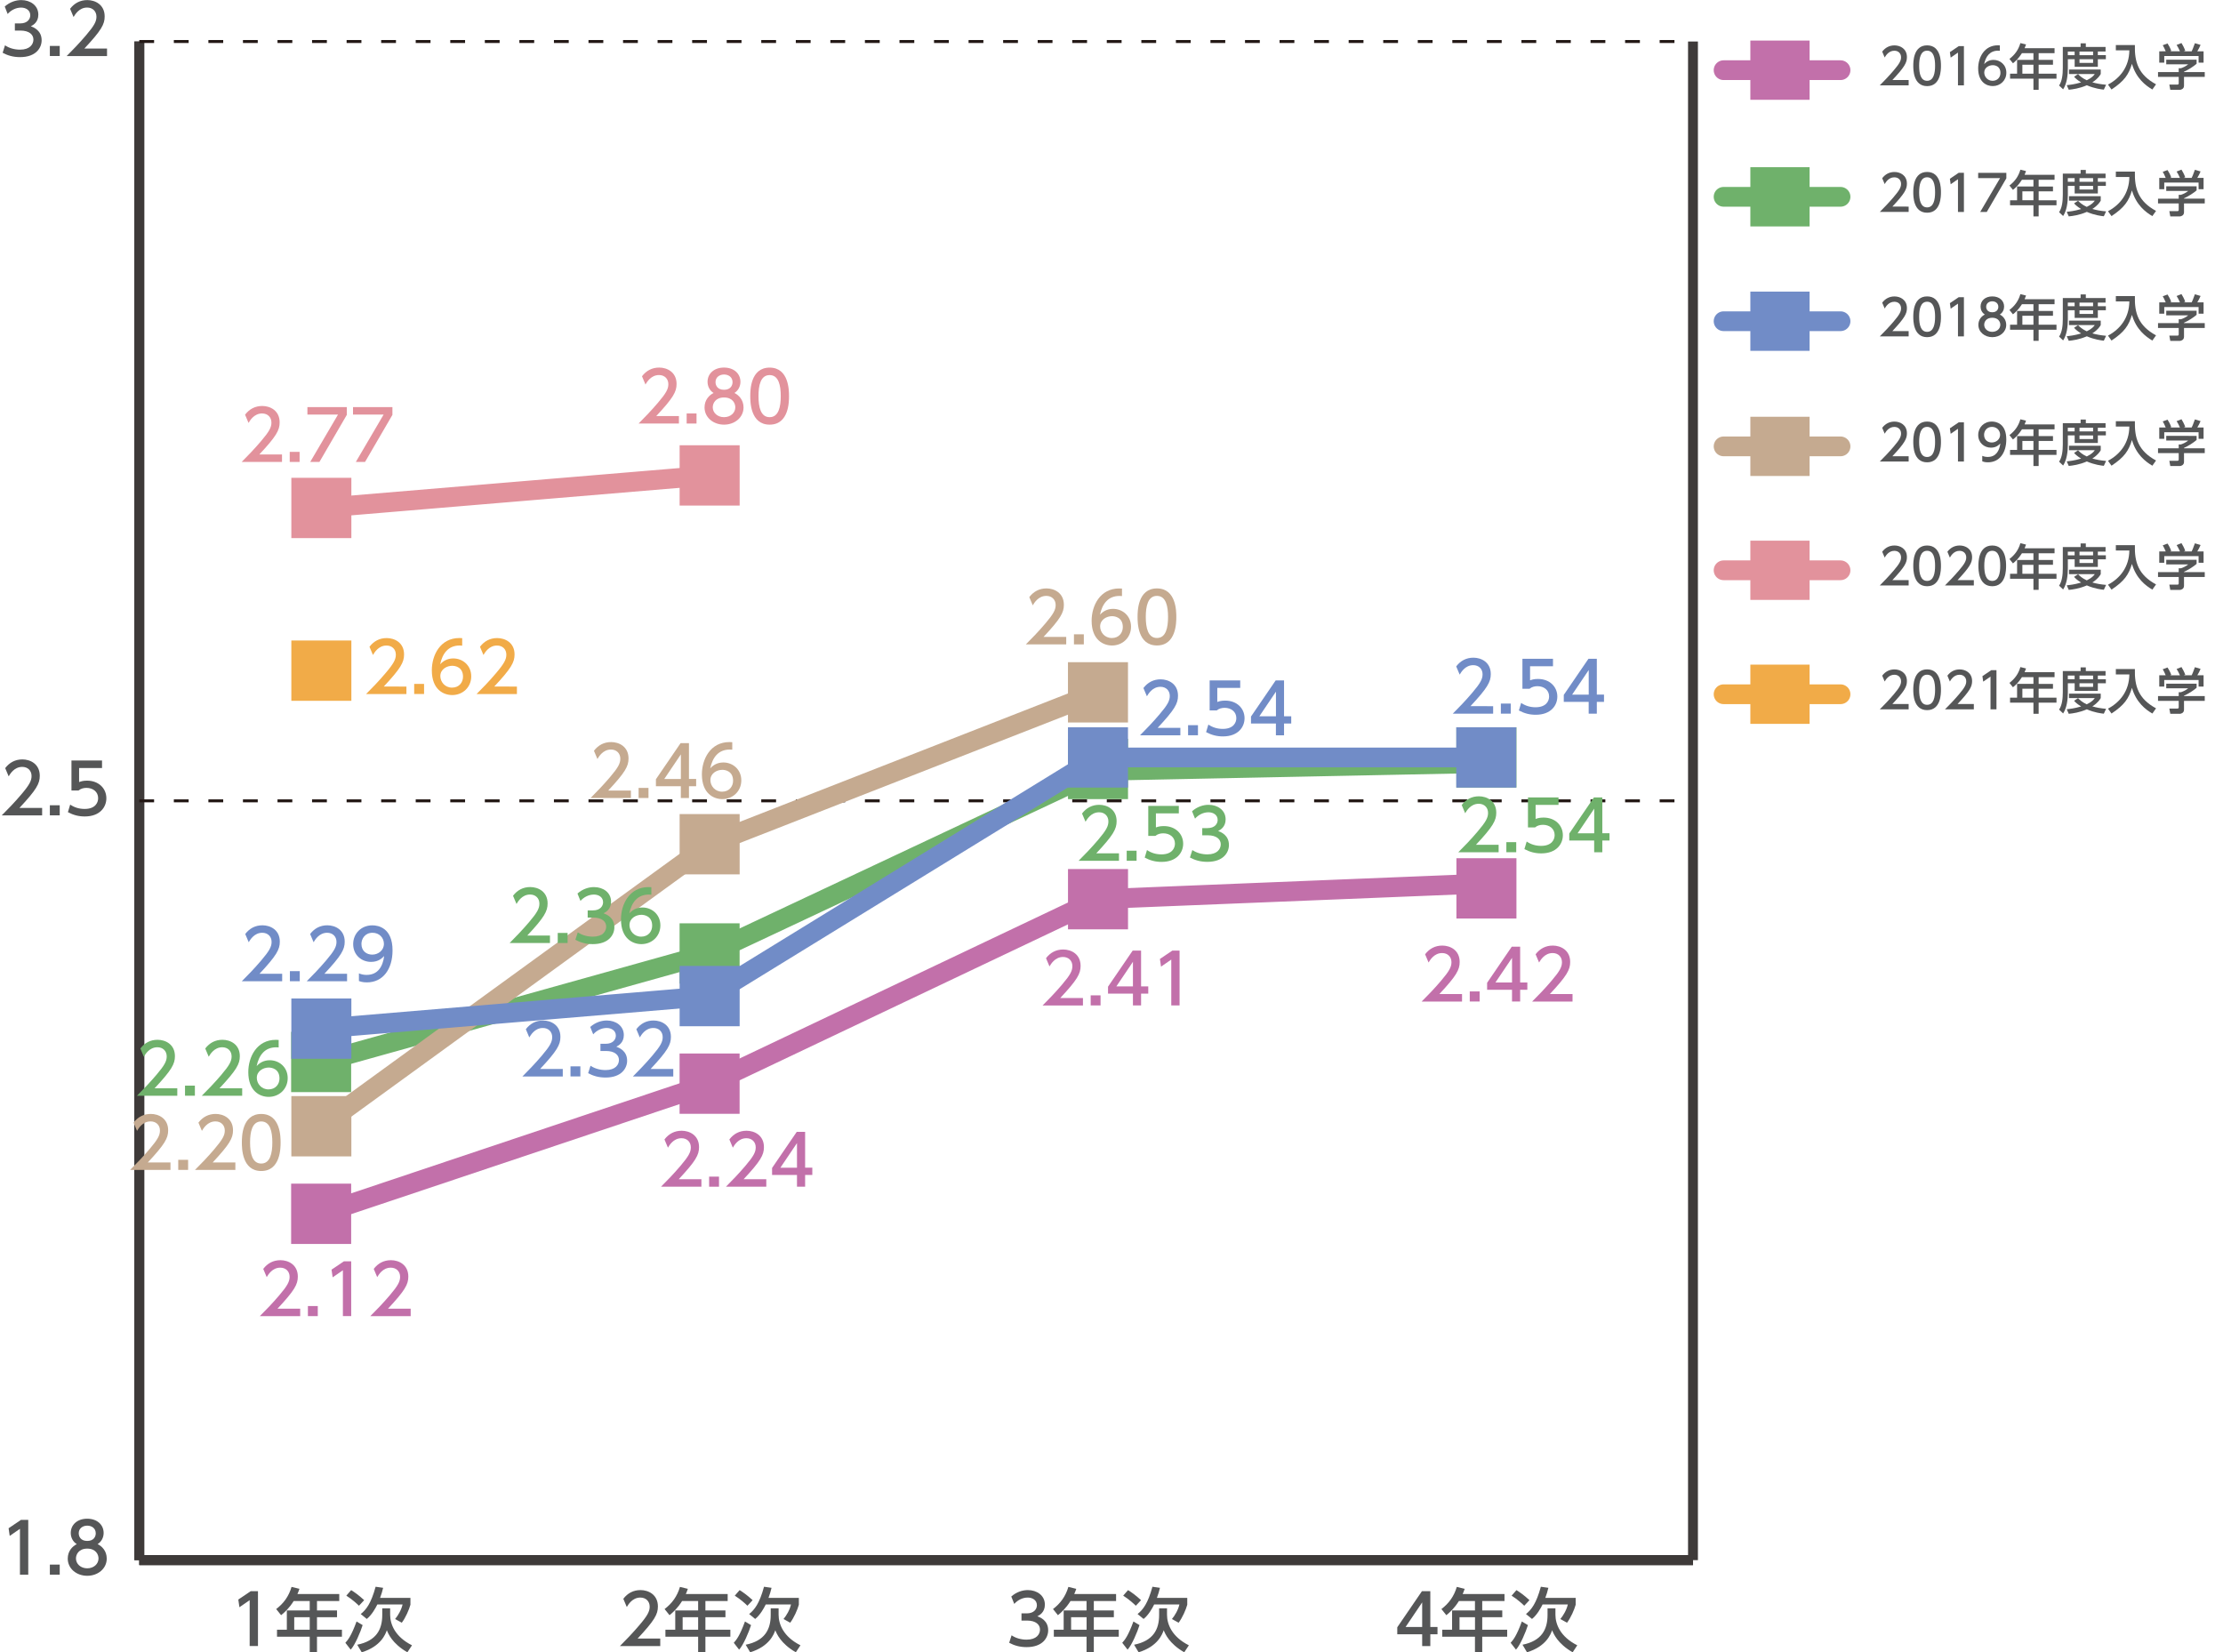 <?xml version="1.0" encoding="utf-8"?>
<!-- Generator: Adobe Illustrator 27.7.0, SVG Export Plug-In . SVG Version: 6.00 Build 0)  -->
<svg version="1.1" id="レイヤー_1" xmlns="http://www.w3.org/2000/svg" xmlns:xlink="http://www.w3.org/1999/xlink" x="0px"
	 y="0px" width="538.16px" height="400px" viewBox="0 0 538.16 400" style="enable-background:new 0 0 538.16 400;"
	 xml:space="preserve">
<style type="text/css">
	.st0{fill:none;stroke:#000000;stroke-width:2.39;stroke-miterlimit:10;}
	.st1{fill:none;stroke:#3E3A39;stroke-width:2.39;stroke-miterlimit:10;}
	.st2{fill:#555657;}
	.st3{fill:none;stroke:#231815;stroke-width:0.717;stroke-miterlimit:10;stroke-dasharray:3.585,4.78;}
	.st4{fill:none;stroke:#6FB16B;stroke-width:4.78;stroke-linecap:round;stroke-miterlimit:10;}
	.st5{fill:none;stroke:#C270AA;stroke-width:4.78;stroke-linecap:round;stroke-miterlimit:10;}
	.st6{fill:#6FB16B;}
	.st7{fill:#C270AA;}
	.st8{fill:none;stroke:#E2929C;stroke-width:4.78;stroke-linecap:round;stroke-miterlimit:10;}
	.st9{fill:none;stroke:#C5AA90;stroke-width:4.78;stroke-linecap:round;stroke-miterlimit:10;}
	.st10{fill:none;stroke:#718CC7;stroke-width:4.78;stroke-linecap:round;stroke-miterlimit:10;}
	.st11{fill:#F1AB48;}
	.st12{fill:#E2929C;}
	.st13{fill:#C5AA90;}
	.st14{fill:#718CC7;}
	.st15{fill:none;stroke:#F1AB48;stroke-width:4.78;stroke-linecap:round;stroke-miterlimit:10;}
</style>
<line class="st0" x1="33.72" y1="377.72" x2="409.85" y2="377.72"/>
<g>
	<g>
		<line class="st1" x1="33.72" y1="377.72" x2="33.72" y2="10.05"/>
		<line class="st1" x1="409.85" y1="377.72" x2="409.85" y2="10.05"/>
	</g>
</g>
<g>
	<path class="st2" d="M5.08,367.97h1.76v13.27H4.83v-11.1l-2.48,1.71L2.08,370L5.08,367.97z"/>
	<path class="st2" d="M14.46,378.8v2.44h-2.39v-2.44H14.46z"/>
	<path class="st2" d="M25.84,377.34c0,2.44-2.14,4.17-4.72,4.17c-2.58,0-4.72-1.72-4.72-4.17c0-1.83,1.14-2.98,2.19-3.5
		c-0.99-0.6-1.46-1.67-1.46-2.7c0-1.97,1.56-3.45,3.98-3.45c2.41,0,3.98,1.47,3.98,3.45c0,1.02-0.47,2.09-1.46,2.7
		C24.71,374.36,25.84,375.52,25.84,377.34z M23.85,377.31c0-0.97-0.67-2.38-2.73-2.38c-2.04,0-2.73,1.39-2.73,2.38
		c0,1.32,1.14,2.39,2.73,2.39C22.71,379.7,23.85,378.63,23.85,377.31z M23.18,371.23c0-1.24-0.99-1.86-2.06-1.86
		c-1.07,0-2.06,0.64-2.06,1.84c0,0.8,0.47,1.86,2.06,1.86C22.7,373.07,23.18,372.02,23.18,371.23z"/>
</g>
<g>
	<path class="st2" d="M10.2,195.6v1.81H0.42c1.46-1.46,3-3.03,4.71-5.04c2.03-2.38,2.51-3.37,2.51-4.49c0-1.31-0.91-2.21-2.26-2.21
		c-1.97,0-2.96,1.76-3.28,2.29l-0.84-1.99c1.04-1.37,2.44-2.11,4.17-2.11c1.89,0,4.2,1.09,4.2,3.97c0,1.89-0.79,3.35-4.92,7.77H10.2
		z"/>
	<path class="st2" d="M14.46,194.96v2.44h-2.39v-2.44H14.46z"/>
	<path class="st2" d="M24.69,185.94h-5.54v3.4c0.42-0.15,0.95-0.34,1.91-0.34c2.85,0,4.69,1.89,4.69,4.27c0,2.09-1.51,4.4-5.24,4.4
		c-1.47,0-2.76-0.34-4.07-1.04l0.55-1.83c1.07,0.72,2.21,1.05,3.5,1.05c2.56,0,3.27-1.5,3.27-2.61c0-1.56-1.27-2.49-2.83-2.49
		c-0.69,0-1.39,0.18-1.91,0.63h-1.72v-7.26h7.4V185.94z"/>
</g>
<g>
	<path class="st2" d="M1.21,10.97c1.07,0.72,2.36,1.05,3.65,1.05c2.38,0,3.23-1.3,3.23-2.44c0-1.17-0.97-2.18-3.16-2.18H3.6V5.67
		h1.27c1.81,0,2.46-1.09,2.46-1.97c0-1.27-1.12-1.86-2.21-1.86c-1.26,0-2.43,0.6-3.27,1.54L1.15,1.58c1.27-1.12,2.73-1.56,4-1.56
		c2.19,0,4.13,1.29,4.13,3.53c0,1.87-1.32,2.56-1.81,2.81c0.69,0.27,2.61,1,2.61,3.4c0,1.79-1.34,4.07-5.22,4.07
		c-1.74,0-3.03-0.42-4.22-1.05L1.21,10.97z"/>
	<path class="st2" d="M14.46,11.12v2.44h-2.39v-2.44H14.46z"/>
	<path class="st2" d="M25.91,11.76v1.81h-9.77c1.45-1.46,2.99-3.03,4.7-5.04c2.03-2.38,2.51-3.36,2.51-4.49
		c0-1.3-0.91-2.21-2.26-2.21c-1.97,0-2.96,1.76-3.28,2.29l-0.84-1.99c1.04-1.37,2.44-2.11,4.17-2.11c1.89,0,4.2,1.09,4.2,3.97
		c0,1.89-0.79,3.35-4.92,7.77H25.91z"/>
</g>
<line class="st1" x1="33.72" y1="377.72" x2="33.72" y2="10.05"/>
<line class="st1" x1="33.72" y1="377.72" x2="409.85" y2="377.72"/>
<line class="st3" x1="33.72" y1="193.89" x2="409.85" y2="193.89"/>
<line class="st3" x1="33.72" y1="10.05" x2="409.85" y2="10.05"/>
<g>
	<path class="st2" d="M344.29,398.52v-2.85h-6.03v-1.69l5.97-8.74h2.03v8.67h1.74v1.76h-1.74v2.85H344.29z M340.27,393.91h4.02
		v-5.96L340.27,393.91z"/>
	<path class="st2" d="M364.22,385.93v1.69h-5.39v2.28h4.85v1.64h-4.85v3.03h6.04v1.69h-6.04v3.77h-1.76v-3.77h-7.92v-1.69h2.38
		v-4.67h5.54v-2.28h-3.88c-1.19,1.86-2.18,2.71-3.05,3.43l-1.19-1.49c1.81-1.37,3.06-3.1,3.72-5.36l1.91,0.47
		c-0.22,0.65-0.32,0.87-0.49,1.26H364.22z M357.08,391.54h-3.75v3.03h3.75V391.54z"/>
	<path class="st2" d="M369.89,393.45c-0.49,1.61-1.87,4.87-2.89,5.94l-1.29-1.66c0.64-0.72,1.42-1.64,2.71-5.16L369.89,393.45z
		 M369,388.76c-0.32-0.32-1.64-1.56-3.06-2.44l1.17-1.34c0.7,0.42,1.84,1.21,3.15,2.43L369,388.76z M374.64,389.38h1.91v1.56
		c0,2.28,1.16,5.32,5.29,7.4l-1.12,1.69c-3.67-2.11-4.64-4.52-4.97-5.34c-0.32,0.92-1.41,3.92-6.08,5.34l-1.09-1.83
		c4.64-0.94,6.06-3.7,6.06-7.2V389.38z M374.84,384.42c-0.2,0.84-0.42,1.61-0.74,2.44h7.35v1.66c-0.32,1.19-1.19,3.16-2.09,4.35
		l-1.62-0.89c0.7-0.84,1.51-2.19,1.81-3.53h-6.11c-0.47,0.95-1.34,2.53-2.56,3.51l-1.46-1.19c1.32-1.07,2.49-2.54,3.6-6.61
		L374.84,384.42z"/>
</g>
<g>
	<path class="st2" d="M244.89,395.92c1.07,0.72,2.36,1.05,3.65,1.05c2.38,0,3.23-1.3,3.23-2.44c0-1.17-0.97-2.18-3.16-2.18h-1.32
		v-1.74h1.27c1.81,0,2.46-1.09,2.46-1.97c0-1.27-1.12-1.86-2.21-1.86c-1.26,0-2.43,0.6-3.27,1.54l-0.72-1.79
		c1.27-1.12,2.73-1.56,4-1.56c2.19,0,4.13,1.29,4.13,3.53c0,1.88-1.32,2.56-1.81,2.81c0.69,0.27,2.61,1.01,2.61,3.4
		c0,1.79-1.34,4.07-5.22,4.07c-1.74,0-3.03-0.42-4.22-1.05L244.89,395.92z"/>
	<path class="st2" d="M270.19,385.93v1.69h-5.39v2.28h4.85v1.64h-4.85v3.03h6.04v1.69h-6.04v3.77h-1.76v-3.77h-7.92v-1.69h2.38
		v-4.67h5.54v-2.28h-3.88c-1.19,1.86-2.18,2.71-3.05,3.43l-1.19-1.49c1.81-1.37,3.06-3.1,3.72-5.36l1.91,0.47
		c-0.22,0.65-0.32,0.87-0.49,1.26H270.19z M263.05,391.54h-3.75v3.03h3.75V391.54z"/>
	<path class="st2" d="M275.86,393.45c-0.49,1.61-1.87,4.87-2.89,5.94l-1.29-1.66c0.64-0.72,1.42-1.64,2.71-5.16L275.86,393.45z
		 M274.97,388.76c-0.32-0.32-1.64-1.56-3.06-2.44l1.17-1.34c0.7,0.42,1.84,1.21,3.15,2.43L274.97,388.76z M280.61,389.38h1.91v1.56
		c0,2.28,1.16,5.32,5.29,7.4l-1.12,1.69c-3.67-2.11-4.64-4.52-4.97-5.34c-0.32,0.92-1.41,3.92-6.08,5.34l-1.09-1.83
		c4.64-0.94,6.06-3.7,6.06-7.2V389.38z M280.81,384.42c-0.2,0.84-0.42,1.61-0.74,2.44h7.35v1.66c-0.32,1.19-1.19,3.16-2.09,4.35
		l-1.62-0.89c0.7-0.84,1.51-2.19,1.81-3.53h-6.11c-0.47,0.95-1.34,2.53-2.56,3.51l-1.46-1.19c1.32-1.07,2.49-2.54,3.6-6.61
		L280.81,384.42z"/>
</g>
<g>
	<path class="st2" d="M159.84,396.71v1.81h-9.77c1.45-1.46,2.99-3.03,4.7-5.04c2.03-2.38,2.51-3.37,2.51-4.49
		c0-1.3-0.91-2.21-2.26-2.21c-1.97,0-2.96,1.76-3.28,2.29l-0.84-1.99c1.04-1.37,2.44-2.11,4.17-2.11c1.89,0,4.2,1.09,4.2,3.97
		c0,1.89-0.79,3.35-4.92,7.77H159.84z"/>
	<path class="st2" d="M176.16,385.93v1.69h-5.39v2.28h4.85v1.64h-4.85v3.03h6.04v1.69h-6.04v3.77h-1.76v-3.77h-7.92v-1.69h2.38
		v-4.67h5.54v-2.28h-3.88c-1.19,1.86-2.18,2.71-3.05,3.43l-1.19-1.49c1.81-1.37,3.06-3.1,3.72-5.36l1.91,0.47
		c-0.22,0.65-0.32,0.87-0.49,1.26H176.16z M169.01,391.54h-3.75v3.03h3.75V391.54z"/>
	<path class="st2" d="M181.82,393.45c-0.49,1.61-1.87,4.87-2.89,5.94l-1.29-1.66c0.64-0.72,1.42-1.64,2.71-5.16L181.82,393.45z
		 M180.94,388.76c-0.32-0.32-1.64-1.56-3.06-2.44l1.17-1.34c0.7,0.42,1.84,1.21,3.15,2.43L180.94,388.76z M186.58,389.38h1.91v1.56
		c0,2.28,1.16,5.32,5.29,7.4l-1.12,1.69c-3.67-2.11-4.64-4.52-4.97-5.34c-0.32,0.92-1.41,3.92-6.08,5.34l-1.09-1.83
		c4.64-0.94,6.06-3.7,6.06-7.2V389.38z M186.78,384.42c-0.2,0.84-0.42,1.61-0.74,2.44h7.35v1.66c-0.32,1.19-1.19,3.16-2.09,4.35
		l-1.62-0.89c0.7-0.84,1.51-2.19,1.81-3.53h-6.11c-0.47,0.95-1.34,2.53-2.56,3.51l-1.46-1.19c1.32-1.07,2.49-2.54,3.6-6.61
		L186.78,384.42z"/>
</g>
<g>
	<path class="st2" d="M60.69,385.24h1.76v13.27h-2.01v-11.1l-2.48,1.71l-0.27-1.86L60.69,385.24z"/>
	<path class="st2" d="M82.13,385.93v1.69h-5.39v2.28h4.85v1.64h-4.85v3.03h6.04v1.69h-6.04v3.77h-1.76v-3.77h-7.92v-1.69h2.38v-4.67
		h5.54v-2.28H71.1c-1.19,1.86-2.18,2.71-3.05,3.43l-1.19-1.49c1.81-1.37,3.06-3.1,3.72-5.36l1.91,0.47
		c-0.22,0.65-0.32,0.87-0.49,1.26H82.13z M74.98,391.54h-3.75v3.03h3.75V391.54z"/>
	<path class="st2" d="M87.79,393.45c-0.49,1.61-1.87,4.87-2.89,5.94l-1.29-1.66c0.64-0.72,1.42-1.64,2.71-5.16L87.79,393.45z
		 M86.9,388.76c-0.32-0.32-1.64-1.56-3.06-2.44l1.17-1.34c0.7,0.42,1.84,1.21,3.15,2.43L86.9,388.76z M92.54,389.38h1.91v1.56
		c0,2.28,1.16,5.32,5.29,7.4l-1.12,1.69c-3.67-2.11-4.64-4.52-4.97-5.34c-0.32,0.92-1.41,3.92-6.08,5.34l-1.09-1.83
		c4.64-0.94,6.06-3.7,6.06-7.2V389.38z M92.75,384.42c-0.2,0.84-0.42,1.61-0.74,2.44h7.35v1.66c-0.32,1.19-1.19,3.16-2.09,4.35
		l-1.62-0.89c0.7-0.84,1.51-2.19,1.81-3.53h-6.11c-0.47,0.95-1.34,2.53-2.56,3.51l-1.46-1.19c1.32-1.07,2.49-2.54,3.6-6.61
		L92.75,384.42z"/>
</g>
<g>
	<g>
		<line class="st4" x1="171.78" y1="230.84" x2="77.75" y2="257.11"/>
		<line class="st4" x1="265.81" y1="186.64" x2="171.78" y2="230.84"/>
		<line class="st4" x1="359.85" y1="184.74" x2="265.81" y2="186.64"/>
	</g>
</g>
<g>
	<g>
		<line class="st5" x1="171.78" y1="262.36" x2="77.75" y2="293.87"/>
		<line class="st5" x1="265.81" y1="217.7" x2="171.78" y2="262.36"/>
		<line class="st5" x1="359.85" y1="213.89" x2="265.81" y2="217.7"/>
	</g>
</g>
<g>
	<g>
		<rect x="70.48" y="249.81" class="st6" width="14.53" height="14.6"/>
		<rect x="164.52" y="223.54" class="st6" width="14.53" height="14.6"/>
		<rect x="258.55" y="178.87" class="st6" width="14.53" height="14.6"/>
		<rect x="352.58" y="176.08" class="st6" width="14.53" height="14.6"/>
	</g>
</g>
<g>
	<g>
		<rect x="70.48" y="286.57" class="st7" width="14.53" height="14.6"/>
		<rect x="164.52" y="255.06" class="st7" width="14.53" height="14.6"/>
		<rect x="258.55" y="210.4" class="st7" width="14.53" height="14.6"/>
		<rect x="352.58" y="207.78" class="st7" width="14.53" height="14.6"/>
	</g>
</g>
<g>
	<g>
		<path class="st7" d="M353.94,240.67v1.81h-9.78c1.46-1.46,3-3.03,4.71-5.04c2.03-2.38,2.51-3.36,2.51-4.49
			c0-1.3-0.91-2.21-2.26-2.21c-1.97,0-2.96,1.76-3.28,2.29l-0.84-1.99c1.04-1.37,2.44-2.11,4.17-2.11c1.89,0,4.2,1.09,4.2,3.97
			c0,1.89-0.79,3.35-4.92,7.77H353.94z"/>
		<path class="st7" d="M358.2,240.03v2.44h-2.39v-2.44H358.2z"/>
		<path class="st7" d="M366.04,242.48v-2.85h-6.03v-1.69l5.97-8.74h2.03v8.67h1.74v1.76h-1.74v2.85H366.04z M362.02,237.87h4.02
			v-5.96L362.02,237.87z"/>
		<path class="st7" d="M380.69,240.67v1.81h-9.78c1.46-1.46,3-3.03,4.71-5.04c2.03-2.38,2.51-3.36,2.51-4.49
			c0-1.3-0.91-2.21-2.26-2.21c-1.97,0-2.96,1.76-3.28,2.29l-0.84-1.99c1.04-1.37,2.44-2.11,4.17-2.11c1.89,0,4.2,1.09,4.2,3.97
			c0,1.89-0.79,3.35-4.92,7.77H380.69z"/>
	</g>
</g>
<g>
	<path class="st6" d="M362.8,204.53v1.81h-9.77c1.46-1.46,3-3.03,4.7-5.04c2.03-2.38,2.51-3.36,2.51-4.49c0-1.3-0.9-2.21-2.26-2.21
		c-1.98,0-2.96,1.76-3.28,2.29l-0.84-1.99c1.04-1.37,2.44-2.11,4.17-2.11c1.89,0,4.2,1.09,4.2,3.97c0,1.89-0.79,3.35-4.92,7.77
		H362.8z"/>
	<path class="st6" d="M367.06,203.89v2.44h-2.39v-2.44H367.06z"/>
	<path class="st6" d="M377.29,194.87h-5.54v3.4c0.42-0.15,0.95-0.33,1.91-0.33c2.85,0,4.69,1.89,4.69,4.27c0,2.09-1.51,4.4-5.24,4.4
		c-1.47,0-2.76-0.34-4.07-1.04l0.55-1.83c1.07,0.72,2.21,1.05,3.5,1.05c2.56,0,3.27-1.51,3.27-2.61c0-1.56-1.27-2.49-2.83-2.49
		c-0.69,0-1.39,0.18-1.91,0.63h-1.72v-7.26h7.4V194.87z"/>
	<path class="st6" d="M385.93,206.34v-2.85h-6.03v-1.69l5.97-8.74h2.03v8.67h1.74v1.76h-1.74v2.85H385.93z M381.92,201.74h4.02
		v-5.96L381.92,201.74z"/>
</g>
<g>
	<path class="st7" d="M72.67,316.84v1.81h-9.78c1.46-1.46,3-3.03,4.71-5.04c2.03-2.38,2.51-3.36,2.51-4.49
		c0-1.3-0.91-2.21-2.26-2.21c-1.97,0-2.96,1.76-3.28,2.29l-0.84-1.99c1.04-1.37,2.44-2.11,4.17-2.11c1.89,0,4.2,1.09,4.2,3.97
		c0,1.89-0.79,3.35-4.92,7.77H72.67z"/>
	<path class="st7" d="M76.93,316.2v2.44h-2.39v-2.44H76.93z"/>
	<path class="st7" d="M83.26,305.37h1.76v13.27h-2.01v-11.1l-2.48,1.71l-0.27-1.86L83.26,305.37z"/>
	<path class="st7" d="M99.42,316.84v1.81h-9.78c1.46-1.46,3-3.03,4.71-5.04c2.03-2.38,2.51-3.36,2.51-4.49
		c0-1.3-0.91-2.21-2.26-2.21c-1.97,0-2.96,1.76-3.28,2.29l-0.84-1.99c1.04-1.37,2.44-2.11,4.17-2.11c1.89,0,4.2,1.09,4.2,3.97
		c0,1.89-0.79,3.35-4.92,7.77H99.42z"/>
</g>
<g>
	<path class="st7" d="M169.8,285.5v1.81h-9.78c1.46-1.46,3-3.03,4.71-5.04c2.03-2.38,2.51-3.36,2.51-4.49c0-1.3-0.91-2.21-2.26-2.21
		c-1.97,0-2.96,1.76-3.28,2.29l-0.84-1.99c1.04-1.37,2.44-2.11,4.17-2.11c1.89,0,4.2,1.09,4.2,3.97c0,1.89-0.79,3.35-4.92,7.77
		H169.8z"/>
	<path class="st7" d="M174.06,284.87v2.44h-2.39v-2.44H174.06z"/>
	<path class="st7" d="M185.51,285.5v1.81h-9.77c1.45-1.46,2.99-3.03,4.7-5.04c2.03-2.38,2.51-3.36,2.51-4.49
		c0-1.3-0.91-2.21-2.26-2.21c-1.97,0-2.96,1.76-3.28,2.29l-0.84-1.99c1.04-1.37,2.44-2.11,4.17-2.11c1.89,0,4.2,1.09,4.2,3.97
		c0,1.89-0.79,3.35-4.92,7.77H185.51z"/>
	<path class="st7" d="M192.94,287.31v-2.85h-6.03v-1.69l5.97-8.74h2.03v8.67h1.74v1.76h-1.74v2.85H192.94z M188.92,282.71h4.02
		v-5.96L188.92,282.71z"/>
</g>
<g>
	<path class="st7" d="M262.17,241.62v1.81h-9.77c1.45-1.46,2.99-3.03,4.7-5.04c2.03-2.38,2.51-3.36,2.51-4.49
		c0-1.3-0.91-2.21-2.26-2.21c-1.97,0-2.96,1.76-3.28,2.29l-0.84-1.99c1.04-1.37,2.44-2.11,4.17-2.11c1.89,0,4.2,1.09,4.2,3.97
		c0,1.89-0.79,3.35-4.92,7.77H262.17z"/>
	<path class="st7" d="M266.43,240.98v2.44h-2.39v-2.44H266.43z"/>
	<path class="st7" d="M274.27,243.42v-2.85h-6.03v-1.69l5.97-8.74h2.03v8.67h1.74v1.76h-1.74v2.85H274.27z M270.25,238.82h4.02
		v-5.96L270.25,238.82z"/>
	<path class="st7" d="M283.8,230.15h1.76v13.27h-2.01v-11.1l-2.48,1.71l-0.27-1.86L283.8,230.15z"/>
</g>
<g>
	<path class="st6" d="M42.92,263.48v1.81h-9.77c1.45-1.46,2.99-3.03,4.7-5.04c2.03-2.38,2.51-3.36,2.51-4.49
		c0-1.3-0.91-2.21-2.26-2.21c-1.97,0-2.96,1.76-3.28,2.29l-0.84-1.99c1.04-1.37,2.44-2.11,4.17-2.11c1.89,0,4.2,1.09,4.2,3.97
		c0,1.89-0.79,3.35-4.92,7.77H42.92z"/>
	<path class="st6" d="M47.18,262.84v2.44h-2.39v-2.44H47.18z"/>
	<path class="st6" d="M58.63,263.48v1.81h-9.78c1.46-1.46,3-3.03,4.71-5.04c2.03-2.38,2.51-3.36,2.51-4.49
		c0-1.3-0.91-2.21-2.26-2.21c-1.97,0-2.96,1.76-3.28,2.29l-0.84-1.99c1.04-1.37,2.44-2.11,4.17-2.11c1.89,0,4.2,1.09,4.2,3.97
		c0,1.89-0.79,3.35-4.92,7.77H58.63z"/>
	<path class="st6" d="M67.46,253.59c-0.39-0.02-0.42-0.03-0.59-0.03c-2.81,0-4.2,1.96-4.74,4.55c0.67-0.74,1.67-1.42,3.18-1.42
		c2.23,0,4.34,1.64,4.34,4.33c0,2.64-2.06,4.54-4.6,4.54c-2.12,0-4.94-1.36-4.94-5.99c0-3.66,2.04-7.82,6.68-7.82
		c0.24,0,0.39,0,0.67,0.03V253.59z M65.05,258.46c-1.29,0-2.88,0.82-2.88,2.49c0,1.39,1.09,2.8,2.83,2.8c1.72,0,2.66-1.27,2.66-2.64
		C67.66,258.76,65.77,258.46,65.05,258.46z"/>
</g>
<g>
	<path class="st6" d="M270.89,206.59v1.81h-9.78c1.46-1.46,3-3.03,4.71-5.04c2.03-2.38,2.51-3.36,2.51-4.49
		c0-1.3-0.91-2.21-2.26-2.21c-1.97,0-2.96,1.76-3.28,2.29l-0.84-1.99c1.04-1.37,2.44-2.11,4.17-2.11c1.89,0,4.2,1.09,4.2,3.97
		c0,1.89-0.79,3.35-4.92,7.77H270.89z"/>
	<path class="st6" d="M275.15,205.96v2.44h-2.39v-2.44H275.15z"/>
	<path class="st6" d="M285.37,196.93h-5.54v3.4c0.42-0.15,0.95-0.33,1.91-0.33c2.85,0,4.69,1.89,4.69,4.27c0,2.09-1.51,4.4-5.24,4.4
		c-1.47,0-2.76-0.34-4.07-1.04l0.55-1.83c1.07,0.72,2.21,1.05,3.5,1.05c2.56,0,3.27-1.51,3.27-2.61c0-1.56-1.27-2.49-2.83-2.49
		c-0.69,0-1.39,0.18-1.91,0.63h-1.72v-7.26h7.4V196.93z"/>
	<path class="st6" d="M288.65,205.8c1.07,0.72,2.36,1.05,3.65,1.05c2.38,0,3.23-1.3,3.23-2.44c0-1.17-0.97-2.18-3.16-2.18h-1.32
		v-1.74h1.27c1.81,0,2.46-1.09,2.46-1.97c0-1.27-1.12-1.86-2.21-1.86c-1.26,0-2.43,0.6-3.27,1.54l-0.72-1.79
		c1.27-1.12,2.73-1.56,4-1.56c2.19,0,4.13,1.29,4.13,3.53c0,1.87-1.32,2.56-1.81,2.81c0.69,0.27,2.61,1,2.61,3.4
		c0,1.79-1.34,4.07-5.22,4.07c-1.74,0-3.03-0.42-4.22-1.05L288.65,205.8z"/>
</g>
<g>
	<g>
		<line class="st8" x1="171.8" y1="115.1" x2="77.79" y2="122.98"/>
	</g>
</g>
<g>
	<g>
		<line class="st9" x1="171.8" y1="204.39" x2="77.79" y2="272.67"/>
		<line class="st9" x1="265.8" y1="167.62" x2="171.8" y2="204.39"/>
	</g>
</g>
<g>
	<g>
		<line class="st10" x1="171.8" y1="241.16" x2="77.79" y2="249.04"/>
		<line class="st10" x1="265.8" y1="183.38" x2="171.8" y2="241.16"/>
		<line class="st10" x1="359.8" y1="183.38" x2="265.8" y2="183.38"/>
	</g>
</g>
<g>
	<g>
		<rect x="70.53" y="155.07" class="st11" width="14.53" height="14.6"/>
	</g>
</g>
<g>
	<g>
		<rect x="70.53" y="115.68" class="st12" width="14.53" height="14.6"/>
		<rect x="164.53" y="107.8" class="st12" width="14.53" height="14.6"/>
	</g>
</g>
<g>
	<g>
		<rect x="70.53" y="265.37" class="st13" width="14.53" height="14.6"/>
		<rect x="164.53" y="197.09" class="st13" width="14.53" height="14.6"/>
		<rect x="258.54" y="160.32" class="st13" width="14.53" height="14.6"/>
	</g>
</g>
<g>
	<g>
		<rect x="70.53" y="241.74" class="st14" width="14.53" height="14.6"/>
		<rect x="164.53" y="233.86" class="st14" width="14.53" height="14.6"/>
		<rect x="258.54" y="176.08" class="st14" width="14.53" height="14.6"/>
		<rect x="352.54" y="176.08" class="st14" width="14.53" height="14.6"/>
	</g>
</g>
<g>
	<line class="st9" x1="417.26" y1="108.07" x2="445.57" y2="108.07"/>
</g>
<g>
	<line class="st8" x1="417.26" y1="138.07" x2="445.57" y2="138.07"/>
</g>
<g>
	<line class="st10" x1="417.26" y1="77.77" x2="445.57" y2="77.77"/>
</g>
<g>
	<line class="st4" x1="417.26" y1="47.65" x2="445.57" y2="47.65"/>
</g>
<g>
	<line class="st5" x1="417.26" y1="16.99" x2="445.57" y2="16.99"/>
</g>
<g>
	<rect x="423.74" y="100.9" class="st13" width="14.34" height="14.34"/>
</g>
<g>
	<rect x="423.74" y="130.9" class="st12" width="14.34" height="14.34"/>
</g>
<g>
	<rect x="423.74" y="70.6" class="st14" width="14.34" height="14.34"/>
</g>
<g>
	<rect x="423.74" y="40.48" class="st6" width="14.34" height="14.34"/>
</g>
<g>
	<rect x="423.74" y="9.82" class="st7" width="14.34" height="14.34"/>
</g>
<g>
	<g>
		<path class="st2" d="M462.06,110.45v1.29h-6.99c1.04-1.04,2.14-2.17,3.36-3.6c1.45-1.7,1.79-2.4,1.79-3.2
			c0-0.93-0.65-1.58-1.62-1.58c-1.41,0-2.12,1.26-2.34,1.64l-0.6-1.42c0.74-0.98,1.75-1.51,2.98-1.51c1.35,0,3,0.78,3,2.84
			c0,1.35-0.56,2.39-3.52,5.55H462.06z"/>
		<path class="st2" d="M463.18,106.99c0-0.92,0-4.93,3.35-4.93c3.35,0,3.35,4.02,3.35,4.93c0,0.92,0,4.94-3.35,4.94
			C463.18,111.93,463.18,107.91,463.18,106.99z M468.46,106.99c0-1.83-0.35-3.64-1.93-3.64c-1.58,0-1.93,1.82-1.93,3.64
			c0,1.93,0.39,3.65,1.93,3.65C468.11,110.64,468.46,108.79,468.46,106.99z"/>
		<path class="st2" d="M474.18,102.25h1.26v9.49H474v-7.93l-1.77,1.22l-0.19-1.33L474.18,102.25z"/>
		<path class="st2" d="M479.89,110.37c0.43,0.18,0.86,0.26,1.33,0.26c1.95,0,2.8-1.44,3.04-3.27c-0.34,0.35-0.98,1.02-2.27,1.02
			c-1.64,0-3.09-1.18-3.09-3.07c0-1.84,1.4-3.25,3.31-3.25c1.04,0,3.49,0.46,3.49,4.33c0,3.25-1.65,5.54-4.44,5.54
			c-0.77,0-1.17-0.16-1.38-0.24V110.37z M482.18,107.13c1.05,0,2.02-0.74,2.02-1.87c0-1.02-0.77-1.91-1.97-1.91
			c-1.33,0-1.91,1.08-1.91,1.91C480.32,106.56,481.26,107.13,482.18,107.13z"/>
		<path class="st2" d="M497.38,102.74v1.21h-3.85v1.63H497v1.17h-3.47v2.17h4.32v1.21h-4.32v2.69h-1.26v-2.69h-5.66v-1.21h1.7v-3.34
			h3.96v-1.63h-2.78c-0.85,1.33-1.55,1.94-2.18,2.45l-0.85-1.06c1.29-0.98,2.19-2.21,2.65-3.83l1.37,0.34
			c-0.16,0.46-0.23,0.62-0.35,0.9H497.38z M492.27,106.75h-2.68v2.17h2.68V106.75z"/>
		<path class="st2" d="M499.38,102.45h4.31v-0.88h1.26v0.88h4.78v1.1h-1.87v0.88h1.94v0.98h-1.94v1.84h-5.61v-1.84h-1.65v2.18
			c0,1.83-0.25,3.74-1.14,5.12l-0.98-0.93c0.72-1.05,0.9-2.64,0.9-4.21V102.45z M503.07,109.02c0.35,0.35,0.96,0.97,2.11,1.49
			c1.27-0.61,1.68-1.15,1.94-1.51h-6.24v-1.08h7.68v1.08c-0.18,0.31-0.64,1.12-2.03,2.01c1.03,0.3,2.01,0.46,3.33,0.59l-0.55,1.18
			c-0.57-0.06-2.25-0.25-4.11-1.06c-1.82,0.79-3.4,0.99-4.38,1.09l-0.49-1.11c0.66-0.07,1.84-0.18,3.49-0.67
			c-1.1-0.67-1.52-1.15-1.71-1.38L503.07,109.02z M500.59,103.56v0.88h1.65v-0.88H500.59z M503.42,103.56v0.88h3.29v-0.88H503.42z
			 M503.42,105.42v0.88h3.29v-0.88H503.42z"/>
		<path class="st2" d="M512.23,101.98h4.6c-0.11,4.11,0.83,7.19,5.12,9.51l-0.89,1.26c-1.61-0.95-3.91-2.67-4.94-6.22
			c-0.8,2.6-1.81,4.14-4.95,6.22l-0.85-1.19c2.93-1.57,5.12-4.28,5.17-8.29h-3.27V101.98z"/>
		<path class="st2" d="M531.77,105.53v0.99c-0.68,0.61-2.11,1.53-3.05,1.91v0.1h5.02v1.17h-5.02v2.14c0,0.86-0.86,0.99-0.98,0.99
			h-2.34l-0.23-1.27h1.93c0.34,0,0.34-0.17,0.34-0.38v-1.48h-5.01v-1.17h5.01v-0.93h0.53c0.41-0.13,1.23-0.47,1.77-0.95h-5.32v-1.12
			H531.77z M524.29,103.5c-0.25-0.65-0.55-1.19-0.72-1.47l1.16-0.43c0.32,0.46,0.69,1.16,0.9,1.79l-0.28,0.11h2.39
			c-0.3-0.69-0.53-1.1-0.81-1.54l1.18-0.46c0.25,0.38,0.72,1.27,0.91,1.87l-0.39,0.13h1.94c0.14-0.28,0.32-0.63,0.79-1.96l1.37,0.41
			c-0.27,0.63-0.43,0.94-0.79,1.55h1.52v2.74h-1.21v-1.6h-8.31v1.6h-1.21v-2.74H524.29z"/>
	</g>
</g>
<g>
	<g>
		<path class="st2" d="M462.06,140.45v1.29h-6.99c1.04-1.04,2.14-2.17,3.36-3.6c1.45-1.69,1.79-2.4,1.79-3.2
			c0-0.93-0.65-1.58-1.62-1.58c-1.41,0-2.12,1.26-2.34,1.64l-0.6-1.42c0.74-0.98,1.75-1.51,2.98-1.51c1.35,0,3,0.77,3,2.83
			c0,1.35-0.56,2.39-3.52,5.55H462.06z"/>
		<path class="st2" d="M463.18,136.99c0-0.92,0-4.92,3.35-4.92c3.35,0,3.35,4.02,3.35,4.92c0,0.92,0,4.94-3.35,4.94
			C463.18,141.93,463.18,137.91,463.18,136.99z M468.46,136.99c0-1.83-0.35-3.64-1.93-3.64c-1.58,0-1.93,1.82-1.93,3.64
			c0,1.93,0.39,3.65,1.93,3.65C468.11,140.64,468.46,138.79,468.46,136.99z"/>
		<path class="st2" d="M477.84,140.45v1.29h-6.99c1.04-1.04,2.14-2.17,3.36-3.6c1.45-1.69,1.79-2.4,1.79-3.2
			c0-0.93-0.65-1.58-1.62-1.58c-1.41,0-2.12,1.26-2.34,1.64l-0.6-1.42c0.74-0.98,1.75-1.51,2.98-1.51c1.35,0,3,0.77,3,2.83
			c0,1.35-0.56,2.39-3.52,5.55H477.84z"/>
		<path class="st2" d="M478.95,136.99c0-0.92,0-4.92,3.35-4.92c3.35,0,3.35,4.02,3.35,4.92c0,0.92,0,4.94-3.35,4.94
			C478.95,141.93,478.95,137.91,478.95,136.99z M484.23,136.99c0-1.83-0.35-3.64-1.93-3.64c-1.58,0-1.93,1.82-1.93,3.64
			c0,1.93,0.39,3.65,1.93,3.65C483.88,140.64,484.23,138.79,484.23,136.99z"/>
		<path class="st2" d="M497.38,132.74v1.21h-3.85v1.62H497v1.17h-3.47v2.17h4.32v1.21h-4.32v2.69h-1.26v-2.69h-5.66v-1.21h1.7v-3.34
			h3.96v-1.62h-2.78c-0.85,1.33-1.55,1.94-2.18,2.45l-0.85-1.06c1.29-0.98,2.19-2.21,2.65-3.83l1.37,0.34
			c-0.16,0.47-0.23,0.62-0.35,0.9H497.38z M492.27,136.75h-2.68v2.17h2.68V136.75z"/>
		<path class="st2" d="M499.38,132.45h4.31v-0.88h1.26v0.88h4.78v1.1h-1.87v0.89h1.94v0.98h-1.94v1.84h-5.61v-1.84h-1.65v2.18
			c0,1.83-0.25,3.74-1.14,5.12l-0.98-0.93c0.72-1.05,0.9-2.64,0.9-4.21V132.45z M503.07,139.02c0.35,0.35,0.96,0.97,2.11,1.49
			c1.27-0.61,1.68-1.15,1.94-1.5h-6.24v-1.08h7.68v1.08c-0.18,0.31-0.64,1.12-2.03,2.01c1.03,0.3,2.01,0.47,3.33,0.59l-0.55,1.18
			c-0.57-0.06-2.25-0.25-4.11-1.06c-1.82,0.79-3.4,0.99-4.38,1.09l-0.49-1.11c0.66-0.07,1.84-0.18,3.49-0.67
			c-1.1-0.67-1.52-1.15-1.71-1.38L503.07,139.02z M500.59,133.56v0.89h1.65v-0.89H500.59z M503.42,133.56v0.89h3.29v-0.89H503.42z
			 M503.42,135.42v0.88h3.29v-0.88H503.42z"/>
		<path class="st2" d="M512.23,131.98h4.6c-0.11,4.11,0.83,7.19,5.12,9.51l-0.89,1.26c-1.61-0.94-3.91-2.67-4.94-6.22
			c-0.8,2.6-1.81,4.14-4.95,6.22l-0.85-1.19c2.93-1.56,5.12-4.28,5.17-8.29h-3.27V131.98z"/>
		<path class="st2" d="M531.77,135.53v0.99c-0.68,0.61-2.11,1.53-3.05,1.91v0.09h5.02v1.17h-5.02v2.14c0,0.86-0.86,0.99-0.98,0.99
			h-2.34l-0.23-1.27h1.93c0.34,0,0.34-0.17,0.34-0.38v-1.48h-5.01v-1.17h5.01v-0.93h0.53c0.41-0.13,1.23-0.47,1.77-0.94h-5.32v-1.12
			H531.77z M524.29,133.5c-0.25-0.64-0.55-1.18-0.72-1.47l1.16-0.43c0.32,0.45,0.69,1.16,0.9,1.79l-0.28,0.11h2.39
			c-0.3-0.69-0.53-1.1-0.81-1.54l1.18-0.46c0.25,0.38,0.72,1.27,0.91,1.87l-0.39,0.13h1.94c0.14-0.28,0.32-0.63,0.79-1.96l1.37,0.41
			c-0.27,0.63-0.43,0.95-0.79,1.55h1.52v2.74h-1.21v-1.6h-8.31v1.6h-1.21v-2.74H524.29z"/>
	</g>
</g>
<g>
	<line class="st15" x1="417.26" y1="168.08" x2="445.57" y2="168.08"/>
</g>
<g>
	<rect x="423.74" y="160.91" class="st11" width="14.34" height="14.34"/>
</g>
<g>
	<g>
		<path class="st2" d="M462.06,170.45v1.29h-6.99c1.04-1.04,2.14-2.17,3.36-3.6c1.45-1.7,1.79-2.4,1.79-3.2
			c0-0.93-0.65-1.58-1.62-1.58c-1.41,0-2.12,1.26-2.34,1.64l-0.6-1.42c0.74-0.98,1.75-1.51,2.98-1.51c1.35,0,3,0.78,3,2.83
			c0,1.35-0.56,2.39-3.52,5.55H462.06z"/>
		<path class="st2" d="M463.18,166.99c0-0.92,0-4.93,3.35-4.93c3.35,0,3.35,4.02,3.35,4.93c0,0.92,0,4.94-3.35,4.94
			C463.18,171.93,463.18,167.91,463.18,166.99z M468.46,166.99c0-1.83-0.35-3.64-1.93-3.64c-1.58,0-1.93,1.82-1.93,3.64
			c0,1.93,0.39,3.65,1.93,3.65C468.11,170.64,468.46,168.8,468.46,166.99z"/>
		<path class="st2" d="M477.84,170.45v1.29h-6.99c1.04-1.04,2.14-2.17,3.36-3.6c1.45-1.7,1.79-2.4,1.79-3.2
			c0-0.93-0.65-1.58-1.62-1.58c-1.41,0-2.12,1.26-2.34,1.64l-0.6-1.42c0.74-0.98,1.75-1.51,2.98-1.51c1.35,0,3,0.78,3,2.83
			c0,1.35-0.56,2.39-3.52,5.55H477.84z"/>
		<path class="st2" d="M482.06,162.25h1.26v9.49h-1.44v-7.93l-1.77,1.22l-0.19-1.33L482.06,162.25z"/>
		<path class="st2" d="M497.38,162.74v1.21h-3.85v1.63H497v1.17h-3.47v2.16h4.32v1.21h-4.32v2.69h-1.26v-2.69h-5.66v-1.21h1.7v-3.34
			h3.96v-1.63h-2.78c-0.85,1.33-1.55,1.94-2.18,2.45l-0.85-1.06c1.29-0.98,2.19-2.21,2.65-3.83l1.37,0.34
			c-0.16,0.47-0.23,0.62-0.35,0.9H497.38z M492.27,166.75h-2.68v2.16h2.68V166.75z"/>
		<path class="st2" d="M499.38,162.46h4.31v-0.88h1.26v0.88h4.78v1.1h-1.87v0.89h1.94v0.98h-1.94v1.84h-5.61v-1.84h-1.65v2.18
			c0,1.83-0.25,3.74-1.14,5.12l-0.98-0.93c0.72-1.05,0.9-2.64,0.9-4.21V162.46z M503.07,169.03c0.35,0.35,0.96,0.97,2.11,1.49
			c1.27-0.61,1.68-1.15,1.94-1.51h-6.24v-1.08h7.68v1.08c-0.18,0.31-0.64,1.12-2.03,2.01c1.03,0.3,2.01,0.47,3.33,0.59l-0.55,1.18
			c-0.57-0.06-2.25-0.25-4.11-1.06c-1.82,0.79-3.4,0.99-4.38,1.09l-0.49-1.11c0.66-0.07,1.84-0.18,3.49-0.67
			c-1.1-0.67-1.52-1.15-1.71-1.38L503.07,169.03z M500.59,163.56v0.89h1.65v-0.89H500.59z M503.42,163.56v0.89h3.29v-0.89H503.42z
			 M503.42,165.42v0.88h3.29v-0.88H503.42z"/>
		<path class="st2" d="M512.23,161.98h4.6c-0.11,4.11,0.83,7.19,5.12,9.51l-0.89,1.26c-1.61-0.94-3.91-2.67-4.94-6.22
			c-0.8,2.6-1.81,4.14-4.95,6.22l-0.85-1.18c2.93-1.57,5.12-4.28,5.17-8.29h-3.27V161.98z"/>
		<path class="st2" d="M531.77,165.53v0.99c-0.68,0.61-2.11,1.53-3.05,1.91v0.09h5.02v1.17h-5.02v2.14c0,0.86-0.86,0.99-0.98,0.99
			h-2.34l-0.23-1.27h1.93c0.34,0,0.34-0.17,0.34-0.38v-1.48h-5.01v-1.17h5.01v-0.93h0.53c0.41-0.13,1.23-0.47,1.77-0.95h-5.32v-1.12
			H531.77z M524.29,163.5c-0.25-0.65-0.55-1.18-0.72-1.47l1.16-0.43c0.32,0.46,0.69,1.16,0.9,1.79l-0.28,0.11h2.39
			c-0.3-0.69-0.53-1.1-0.81-1.54l1.18-0.46c0.25,0.38,0.72,1.27,0.91,1.86l-0.39,0.13h1.94c0.14-0.28,0.32-0.63,0.79-1.96l1.37,0.41
			c-0.27,0.63-0.43,0.95-0.79,1.55h1.52v2.74h-1.21v-1.6h-8.31v1.6h-1.21v-2.74H524.29z"/>
	</g>
</g>
<g>
	<g>
		<path class="st2" d="M462.06,80.15v1.29h-6.99c1.04-1.04,2.14-2.17,3.36-3.6c1.45-1.7,1.79-2.4,1.79-3.2
			c0-0.93-0.65-1.58-1.62-1.58c-1.41,0-2.12,1.26-2.34,1.64l-0.6-1.42c0.74-0.98,1.75-1.51,2.98-1.51c1.35,0,3,0.78,3,2.84
			c0,1.35-0.56,2.39-3.52,5.55H462.06z"/>
		<path class="st2" d="M463.18,76.69c0-0.92,0-4.93,3.35-4.93c3.35,0,3.35,4.02,3.35,4.93c0,0.92,0,4.94-3.35,4.94
			C463.18,81.63,463.18,77.61,463.18,76.69z M468.46,76.69c0-1.83-0.35-3.64-1.93-3.64c-1.58,0-1.93,1.82-1.93,3.64
			c0,1.93,0.39,3.65,1.93,3.65C468.11,80.34,468.46,78.49,468.46,76.69z"/>
		<path class="st2" d="M474.18,71.95h1.26v9.49H474v-7.93l-1.77,1.22l-0.19-1.33L474.18,71.95z"/>
		<path class="st2" d="M485.68,78.65c0,1.75-1.53,2.98-3.37,2.98c-1.84,0-3.37-1.23-3.37-2.98c0-1.3,0.81-2.13,1.57-2.5
			c-0.71-0.43-1.04-1.2-1.04-1.93c0-1.41,1.11-2.46,2.85-2.46c1.72,0,2.85,1.05,2.85,2.46c0,0.73-0.33,1.49-1.04,1.93
			C484.86,76.52,485.68,77.35,485.68,78.65z M484.25,78.63c0-0.7-0.48-1.7-1.95-1.7c-1.46,0-1.95,0.99-1.95,1.7
			c0,0.95,0.81,1.71,1.95,1.71C483.44,80.34,484.25,79.57,484.25,78.63z M483.77,74.28c0-0.88-0.71-1.33-1.47-1.33
			s-1.47,0.46-1.47,1.32c0,0.57,0.34,1.33,1.47,1.33C483.43,75.6,483.77,74.85,483.77,74.28z"/>
		<path class="st2" d="M497.38,72.44v1.21h-3.85v1.63H497v1.17h-3.47v2.17h4.32v1.21h-4.32v2.69h-1.26v-2.69h-5.66v-1.21h1.7v-3.34
			h3.96v-1.63h-2.78c-0.85,1.33-1.55,1.94-2.18,2.45l-0.85-1.06c1.29-0.98,2.19-2.21,2.65-3.83l1.37,0.34
			c-0.16,0.46-0.23,0.62-0.35,0.9H497.38z M492.27,76.45h-2.68v2.17h2.68V76.45z"/>
		<path class="st2" d="M499.38,72.16h4.31v-0.88h1.26v0.88h4.78v1.1h-1.87v0.88h1.94v0.98h-1.94v1.84h-5.61v-1.84h-1.65v2.18
			c0,1.83-0.25,3.74-1.14,5.12l-0.98-0.93c0.72-1.05,0.9-2.64,0.9-4.21V72.16z M503.07,78.72c0.35,0.35,0.96,0.97,2.11,1.49
			c1.27-0.61,1.68-1.15,1.94-1.51h-6.24v-1.08h7.68v1.08c-0.18,0.31-0.64,1.12-2.03,2.01c1.03,0.3,2.01,0.46,3.33,0.59l-0.55,1.18
			c-0.57-0.06-2.25-0.25-4.11-1.06c-1.82,0.79-3.4,0.99-4.38,1.09l-0.49-1.11c0.66-0.07,1.84-0.18,3.49-0.67
			c-1.1-0.67-1.52-1.15-1.71-1.38L503.07,78.72z M500.59,73.26v0.88h1.65v-0.88H500.59z M503.42,73.26v0.88h3.29v-0.88H503.42z
			 M503.42,75.12v0.88h3.29v-0.88H503.42z"/>
		<path class="st2" d="M512.23,71.68h4.6c-0.11,4.11,0.83,7.19,5.12,9.51l-0.89,1.26c-1.61-0.95-3.91-2.67-4.94-6.22
			c-0.8,2.6-1.81,4.14-4.95,6.22l-0.85-1.19c2.93-1.57,5.12-4.28,5.17-8.29h-3.27V71.68z"/>
		<path class="st2" d="M531.77,75.23v0.99c-0.68,0.61-2.11,1.53-3.05,1.91v0.1h5.02v1.17h-5.02v2.14c0,0.86-0.86,0.99-0.98,0.99
			h-2.34l-0.23-1.27h1.93c0.34,0,0.34-0.17,0.34-0.38V79.4h-5.01v-1.17h5.01V77.3h0.53c0.41-0.13,1.23-0.47,1.77-0.95h-5.32v-1.12
			H531.77z M524.29,73.2c-0.25-0.65-0.55-1.19-0.72-1.47l1.16-0.43c0.32,0.46,0.69,1.16,0.9,1.79l-0.28,0.11h2.39
			c-0.3-0.69-0.53-1.1-0.81-1.54l1.18-0.46c0.25,0.38,0.72,1.27,0.91,1.87l-0.39,0.13h1.94c0.14-0.28,0.32-0.63,0.79-1.96l1.37,0.41
			c-0.27,0.63-0.43,0.94-0.79,1.55h1.52v2.74h-1.21v-1.6h-8.31v1.6h-1.21V73.2H524.29z"/>
	</g>
</g>
<g>
	<g>
		<path class="st2" d="M462.06,50.02v1.29h-6.99c1.04-1.04,2.14-2.17,3.36-3.6c1.45-1.7,1.79-2.4,1.79-3.2
			c0-0.93-0.65-1.58-1.62-1.58c-1.41,0-2.12,1.26-2.34,1.64l-0.6-1.42c0.74-0.98,1.75-1.51,2.98-1.51c1.35,0,3,0.78,3,2.83
			c0,1.35-0.56,2.39-3.52,5.55H462.06z"/>
		<path class="st2" d="M463.18,46.56c0-0.92,0-4.93,3.35-4.93c3.35,0,3.35,4.02,3.35,4.93c0,0.92,0,4.94-3.35,4.94
			C463.18,51.5,463.18,47.48,463.18,46.56z M468.46,46.56c0-1.83-0.35-3.64-1.93-3.64c-1.58,0-1.93,1.82-1.93,3.64
			c0,1.93,0.39,3.65,1.93,3.65C468.11,50.21,468.46,48.37,468.46,46.56z"/>
		<path class="st2" d="M474.18,41.83h1.26v9.49H474v-7.93l-1.77,1.22l-0.19-1.33L474.18,41.83z"/>
		<path class="st2" d="M485.71,41.83v1.34l-4.74,8.15h-1.59l4.81-8.19h-5.3v-1.29H485.71z"/>
		<path class="st2" d="M497.38,42.32v1.21h-3.85v1.63H497v1.17h-3.47v2.16h4.32v1.21h-4.32v2.69h-1.26V49.7h-5.66v-1.21h1.7v-3.34
			h3.96v-1.63h-2.78c-0.85,1.33-1.55,1.94-2.18,2.45l-0.85-1.06c1.29-0.98,2.19-2.21,2.65-3.83l1.37,0.34
			c-0.16,0.47-0.23,0.62-0.35,0.9H497.38z M492.27,46.32h-2.68v2.16h2.68V46.32z"/>
		<path class="st2" d="M499.38,42.03h4.31v-0.88h1.26v0.88h4.78v1.1h-1.87v0.89h1.94V45h-1.94v1.84h-5.61V45h-1.65v2.18
			c0,1.83-0.25,3.74-1.14,5.12l-0.98-0.93c0.72-1.05,0.9-2.64,0.9-4.21V42.03z M503.07,48.6c0.35,0.35,0.96,0.97,2.11,1.49
			c1.27-0.61,1.68-1.15,1.94-1.51h-6.24v-1.08h7.68v1.08c-0.18,0.31-0.64,1.12-2.03,2.01c1.03,0.3,2.01,0.47,3.33,0.59l-0.55,1.18
			c-0.57-0.06-2.25-0.25-4.11-1.06c-1.82,0.79-3.4,0.99-4.38,1.09l-0.49-1.11c0.66-0.07,1.84-0.18,3.49-0.67
			c-1.1-0.67-1.52-1.15-1.71-1.38L503.07,48.6z M500.59,43.13v0.89h1.65v-0.89H500.59z M503.42,43.13v0.89h3.29v-0.89H503.42z
			 M503.42,45v0.88h3.29V45H503.42z"/>
		<path class="st2" d="M512.23,41.55h4.6c-0.11,4.11,0.83,7.19,5.12,9.51l-0.89,1.26c-1.61-0.94-3.91-2.67-4.94-6.22
			c-0.8,2.6-1.81,4.14-4.95,6.22l-0.85-1.18c2.93-1.57,5.12-4.28,5.17-8.29h-3.27V41.55z"/>
		<path class="st2" d="M531.77,45.1v0.99c-0.68,0.61-2.11,1.53-3.05,1.91v0.09h5.02v1.17h-5.02v2.14c0,0.86-0.86,0.99-0.98,0.99
			h-2.34l-0.23-1.27h1.93c0.34,0,0.34-0.17,0.34-0.38v-1.48h-5.01V48.1h5.01v-0.93h0.53c0.41-0.13,1.23-0.47,1.77-0.95h-5.32V45.1
			H531.77z M524.29,43.07c-0.25-0.65-0.55-1.18-0.72-1.47l1.16-0.43c0.32,0.46,0.69,1.16,0.9,1.79l-0.28,0.11h2.39
			c-0.3-0.69-0.53-1.1-0.81-1.54l1.18-0.46c0.25,0.38,0.72,1.27,0.91,1.86l-0.39,0.13h1.94c0.14-0.28,0.32-0.63,0.79-1.96l1.37,0.41
			c-0.27,0.63-0.43,0.95-0.79,1.55h1.52v2.74h-1.21v-1.6h-8.31v1.6h-1.21v-2.74H524.29z"/>
	</g>
</g>
<g>
	<g>
		<path class="st2" d="M462.06,19.37v1.29h-6.99c1.04-1.04,2.14-2.17,3.36-3.6c1.45-1.7,1.79-2.4,1.79-3.2
			c0-0.93-0.65-1.58-1.62-1.58c-1.41,0-2.12,1.26-2.34,1.64l-0.6-1.42c0.74-0.98,1.75-1.51,2.98-1.51c1.35,0,3,0.78,3,2.84
			c0,1.35-0.56,2.39-3.52,5.55H462.06z"/>
		<path class="st2" d="M463.18,15.91c0-0.92,0-4.93,3.35-4.93c3.35,0,3.35,4.02,3.35,4.93c0,0.92,0,4.94-3.35,4.94
			C463.18,20.85,463.18,16.83,463.18,15.91z M468.46,15.91c0-1.83-0.35-3.64-1.93-3.64c-1.58,0-1.93,1.82-1.93,3.64
			c0,1.93,0.39,3.65,1.93,3.65C468.11,19.56,468.46,17.71,468.46,15.91z"/>
		<path class="st2" d="M474.18,11.17h1.26v9.49H474v-7.93l-1.77,1.22l-0.19-1.33L474.18,11.17z"/>
		<path class="st2" d="M484.14,12.3c-0.28-0.01-0.3-0.03-0.42-0.03c-2.01,0-3,1.4-3.38,3.25c0.48-0.53,1.19-1.02,2.27-1.02
			c1.59,0,3.1,1.17,3.1,3.1c0,1.89-1.47,3.24-3.29,3.24c-1.52,0-3.53-0.97-3.53-4.28c0-2.62,1.46-5.59,4.77-5.59
			c0.17,0,0.28,0,0.48,0.02V12.3z M482.42,15.78c-0.92,0-2.06,0.59-2.06,1.78c0,0.99,0.78,2,2.02,2c1.23,0,1.9-0.91,1.9-1.89
			C484.29,15.99,482.94,15.78,482.42,15.78z"/>
		<path class="st2" d="M497.38,11.66v1.21h-3.85v1.63H497v1.17h-3.47v2.17h4.32v1.21h-4.32v2.69h-1.26v-2.69h-5.66v-1.21h1.7V14.5
			h3.96v-1.63h-2.78c-0.85,1.33-1.55,1.94-2.18,2.45l-0.85-1.06c1.29-0.98,2.19-2.21,2.65-3.83l1.37,0.34
			c-0.16,0.46-0.23,0.62-0.35,0.9H497.38z M492.27,15.67h-2.68v2.17h2.68V15.67z"/>
		<path class="st2" d="M499.38,11.37h4.31v-0.88h1.26v0.88h4.78v1.1h-1.87v0.88h1.94v0.98h-1.94v1.84h-5.61v-1.84h-1.65v2.18
			c0,1.83-0.25,3.74-1.14,5.12l-0.98-0.93c0.72-1.05,0.9-2.64,0.9-4.21V11.37z M503.07,17.94c0.35,0.35,0.96,0.97,2.11,1.49
			c1.27-0.61,1.68-1.15,1.94-1.51h-6.24v-1.08h7.68v1.08c-0.18,0.31-0.64,1.12-2.03,2.01c1.03,0.3,2.01,0.46,3.33,0.59l-0.55,1.18
			c-0.57-0.06-2.25-0.25-4.11-1.06c-1.82,0.79-3.4,0.99-4.38,1.09l-0.49-1.11c0.66-0.07,1.84-0.18,3.49-0.67
			c-1.1-0.67-1.52-1.15-1.71-1.38L503.07,17.94z M500.59,12.48v0.88h1.65v-0.88H500.59z M503.42,12.48v0.88h3.29v-0.88H503.42z
			 M503.42,14.34v0.88h3.29v-0.88H503.42z"/>
		<path class="st2" d="M512.23,10.9h4.6c-0.11,4.11,0.83,7.19,5.12,9.51l-0.89,1.26c-1.61-0.95-3.91-2.67-4.94-6.22
			c-0.8,2.6-1.81,4.14-4.95,6.22l-0.85-1.19c2.93-1.57,5.12-4.28,5.17-8.29h-3.27V10.9z"/>
		<path class="st2" d="M531.77,14.45v0.99c-0.68,0.61-2.11,1.53-3.05,1.91v0.1h5.02v1.17h-5.02v2.14c0,0.86-0.86,0.99-0.98,0.99
			h-2.34l-0.23-1.27h1.93c0.34,0,0.34-0.17,0.34-0.38v-1.48h-5.01v-1.17h5.01v-0.93h0.53c0.41-0.13,1.23-0.47,1.77-0.95h-5.32v-1.12
			H531.77z M524.29,12.42c-0.25-0.65-0.55-1.19-0.72-1.47l1.16-0.43c0.32,0.46,0.69,1.16,0.9,1.79l-0.28,0.11h2.39
			c-0.3-0.69-0.53-1.1-0.81-1.54l1.18-0.46c0.25,0.38,0.72,1.27,0.91,1.87l-0.39,0.13h1.94c0.14-0.28,0.32-0.63,0.79-1.96l1.37,0.41
			c-0.27,0.63-0.43,0.94-0.79,1.55h1.52v2.74h-1.21v-1.6h-8.31v1.6h-1.21v-2.74H524.29z"/>
	</g>
</g>
<g>
	<path class="st11" d="M98.39,166.22v1.81h-9.77c1.46-1.46,3-3.03,4.7-5.04c2.03-2.38,2.51-3.37,2.51-4.49c0-1.3-0.9-2.21-2.26-2.21
		c-1.98,0-2.96,1.76-3.28,2.29l-0.84-1.99c1.04-1.37,2.44-2.11,4.17-2.11c1.89,0,4.2,1.09,4.2,3.97c0,1.89-0.79,3.35-4.92,7.77
		H98.39z"/>
	<path class="st11" d="M102.66,165.58v2.44h-2.39v-2.44H102.66z"/>
	<path class="st11" d="M111.89,156.32c-0.39-0.02-0.42-0.04-0.59-0.04c-2.81,0-4.2,1.96-4.74,4.55c0.67-0.74,1.67-1.42,3.18-1.42
		c2.23,0,4.34,1.64,4.34,4.34c0,2.64-2.06,4.53-4.6,4.53c-2.13,0-4.94-1.35-4.94-5.99c0-3.67,2.04-7.82,6.68-7.82
		c0.23,0,0.39,0,0.67,0.03V156.32z M109.48,161.19c-1.29,0-2.88,0.82-2.88,2.49c0,1.39,1.09,2.8,2.83,2.8
		c1.72,0,2.66-1.27,2.66-2.64C112.09,161.5,110.2,161.19,109.48,161.19z"/>
	<path class="st11" d="M125.14,166.22v1.81h-9.77c1.46-1.46,3-3.03,4.7-5.04c2.03-2.38,2.51-3.37,2.51-4.49
		c0-1.3-0.9-2.21-2.26-2.21c-1.98,0-2.96,1.76-3.28,2.29l-0.84-1.99c1.04-1.37,2.44-2.11,4.17-2.11c1.89,0,4.2,1.09,4.2,3.97
		c0,1.89-0.79,3.35-4.92,7.77H125.14z"/>
</g>
<g>
	<path class="st14" d="M68.31,235.76v1.81h-9.78c1.46-1.46,3-3.03,4.71-5.04c2.03-2.38,2.51-3.36,2.51-4.49
		c0-1.3-0.91-2.21-2.26-2.21c-1.97,0-2.96,1.76-3.28,2.29l-0.84-1.99c1.04-1.37,2.44-2.11,4.17-2.11c1.89,0,4.2,1.09,4.2,3.97
		c0,1.89-0.79,3.35-4.92,7.77H68.31z"/>
	<path class="st14" d="M72.57,235.12v2.44h-2.39v-2.44H72.57z"/>
	<path class="st14" d="M84.02,235.76v1.81h-9.77c1.45-1.46,2.99-3.03,4.7-5.04c2.03-2.38,2.51-3.36,2.51-4.49
		c0-1.3-0.91-2.21-2.26-2.21c-1.97,0-2.96,1.76-3.28,2.29l-0.84-1.99c1.04-1.37,2.44-2.11,4.17-2.11c1.89,0,4.2,1.09,4.2,3.97
		c0,1.89-0.79,3.35-4.92,7.77H84.02z"/>
	<path class="st14" d="M86.89,235.66c0.6,0.25,1.2,0.37,1.86,0.37c2.73,0,3.92-2.01,4.25-4.57c-0.47,0.49-1.37,1.42-3.18,1.42
		c-2.29,0-4.32-1.66-4.32-4.3c0-2.58,1.96-4.55,4.64-4.55c1.46,0,4.89,0.63,4.89,6.06c0,4.55-2.31,7.75-6.21,7.75
		c-1.07,0-1.64-0.22-1.93-0.34V235.66z M90.11,231.12c1.47,0,2.83-1.04,2.83-2.61c0-1.42-1.07-2.68-2.76-2.68
		c-1.86,0-2.68,1.51-2.68,2.68C87.49,230.32,88.82,231.12,90.11,231.12z"/>
</g>
<g>
	<path class="st14" d="M136.24,258.81v1.81h-9.77c1.45-1.46,2.99-3.03,4.7-5.04c2.03-2.38,2.51-3.36,2.51-4.49
		c0-1.3-0.91-2.21-2.26-2.21c-1.97,0-2.96,1.76-3.28,2.29l-0.84-1.99c1.04-1.37,2.44-2.11,4.17-2.11c1.89,0,4.2,1.09,4.2,3.97
		c0,1.89-0.79,3.35-4.92,7.77H136.24z"/>
	<path class="st14" d="M140.5,258.17v2.44h-2.39v-2.44H140.5z"/>
	<path class="st14" d="M142.96,258.02c1.07,0.72,2.36,1.05,3.65,1.05c2.38,0,3.23-1.3,3.23-2.44c0-1.17-0.97-2.18-3.16-2.18h-1.32
		v-1.74h1.27c1.81,0,2.46-1.09,2.46-1.97c0-1.27-1.12-1.86-2.21-1.86c-1.26,0-2.43,0.6-3.27,1.54l-0.72-1.79
		c1.27-1.12,2.73-1.56,4-1.56c2.19,0,4.13,1.29,4.13,3.53c0,1.87-1.32,2.56-1.81,2.81c0.69,0.27,2.61,1,2.61,3.4
		c0,1.79-1.34,4.07-5.22,4.07c-1.74,0-3.03-0.42-4.22-1.05L142.96,258.02z"/>
	<path class="st14" d="M162.99,258.81v1.81h-9.77c1.45-1.46,2.99-3.03,4.7-5.04c2.03-2.38,2.51-3.36,2.51-4.49
		c0-1.3-0.91-2.21-2.26-2.21c-1.97,0-2.96,1.76-3.28,2.29l-0.84-1.99c1.04-1.37,2.44-2.11,4.17-2.11c1.89,0,4.2,1.09,4.2,3.97
		c0,1.89-0.79,3.35-4.92,7.77H162.99z"/>
</g>
<g>
	<path class="st14" d="M285.75,176.21v1.81h-9.77c1.45-1.46,2.99-3.03,4.7-5.04c2.03-2.38,2.51-3.36,2.51-4.49
		c0-1.3-0.91-2.21-2.26-2.21c-1.97,0-2.96,1.76-3.28,2.29l-0.84-1.99c1.04-1.37,2.44-2.11,4.17-2.11c1.89,0,4.2,1.09,4.2,3.97
		c0,1.89-0.79,3.35-4.92,7.77H285.75z"/>
	<path class="st14" d="M290.01,175.57v2.44h-2.39v-2.44H290.01z"/>
	<path class="st14" d="M300.23,166.55h-5.54v3.4c0.42-0.15,0.95-0.33,1.91-0.33c2.85,0,4.69,1.89,4.69,4.27
		c0,2.09-1.51,4.4-5.24,4.4c-1.47,0-2.76-0.34-4.07-1.04l0.55-1.83c1.07,0.72,2.21,1.05,3.5,1.05c2.56,0,3.27-1.51,3.27-2.61
		c0-1.56-1.27-2.49-2.83-2.49c-0.69,0-1.39,0.18-1.91,0.63h-1.72v-7.26h7.4V166.55z"/>
	<path class="st14" d="M308.88,178.02v-2.85h-6.03v-1.69l5.97-8.74h2.03v8.67h1.74v1.76h-1.74v2.85H308.88z M304.87,173.42h4.02
		v-5.96L304.87,173.42z"/>
</g>
<g>
	<path class="st14" d="M361.47,170.97v1.81h-9.77c1.45-1.46,2.99-3.03,4.7-5.04c2.03-2.38,2.51-3.36,2.51-4.49
		c0-1.3-0.91-2.21-2.26-2.21c-1.97,0-2.96,1.76-3.28,2.29l-0.84-1.99c1.04-1.37,2.44-2.11,4.17-2.11c1.89,0,4.2,1.09,4.2,3.97
		c0,1.89-0.79,3.35-4.92,7.77H361.47z"/>
	<path class="st14" d="M365.73,170.34v2.44h-2.39v-2.44H365.73z"/>
	<path class="st14" d="M375.95,161.31h-5.54v3.4c0.42-0.15,0.95-0.33,1.91-0.33c2.85,0,4.69,1.89,4.69,4.27
		c0,2.09-1.51,4.4-5.24,4.4c-1.47,0-2.76-0.34-4.07-1.04l0.55-1.83c1.07,0.72,2.21,1.05,3.5,1.05c2.56,0,3.27-1.51,3.27-2.61
		c0-1.56-1.27-2.49-2.83-2.49c-0.69,0-1.39,0.18-1.91,0.63h-1.72v-7.26h7.4V161.31z"/>
	<path class="st14" d="M384.6,172.78v-2.85h-6.03v-1.69l5.97-8.74h2.03v8.67h1.74v1.76h-1.74v2.85H384.6z M380.59,168.18h4.02v-5.96
		L380.59,168.18z"/>
</g>
<g>
	<path class="st13" d="M41.27,281.43v1.81H31.5c1.46-1.46,3-3.03,4.71-5.04c2.02-2.38,2.51-3.36,2.51-4.49c0-1.3-0.9-2.21-2.26-2.21
		c-1.97,0-2.96,1.76-3.28,2.29l-0.84-1.99c1.04-1.37,2.44-2.11,4.17-2.11c1.89,0,4.2,1.09,4.2,3.97c0,1.89-0.79,3.35-4.92,7.77
		H41.27z"/>
	<path class="st13" d="M45.54,280.8v2.44h-2.39v-2.44H45.54z"/>
	<path class="st13" d="M56.98,281.43v1.81h-9.78c1.46-1.46,3-3.03,4.71-5.04c2.02-2.38,2.51-3.36,2.51-4.49
		c0-1.3-0.9-2.21-2.26-2.21c-1.97,0-2.96,1.76-3.28,2.29l-0.84-1.99c1.04-1.37,2.44-2.11,4.17-2.11c1.89,0,4.2,1.09,4.2,3.97
		c0,1.89-0.79,3.35-4.92,7.77H56.98z"/>
	<path class="st13" d="M58.55,276.6c0-1.29,0-6.9,4.69-6.9c4.69,0,4.69,5.62,4.69,6.9c0,1.29,0,6.91-4.69,6.91
		C58.55,283.51,58.55,277.88,58.55,276.6z M65.93,276.6c0-2.56-0.49-5.09-2.69-5.09c-2.21,0-2.7,2.54-2.7,5.09
		c0,2.69,0.55,5.1,2.7,5.1C65.45,281.7,65.93,279.12,65.93,276.6z"/>
</g>
<g>
	<path class="st13" d="M152.73,191.4v1.81h-9.77c1.45-1.46,2.99-3.03,4.7-5.04c2.03-2.38,2.51-3.36,2.51-4.49
		c0-1.3-0.91-2.21-2.26-2.21c-1.97,0-2.96,1.76-3.28,2.29l-0.84-1.99c1.04-1.37,2.44-2.11,4.17-2.11c1.89,0,4.2,1.09,4.2,3.97
		c0,1.89-0.79,3.35-4.92,7.77H152.73z"/>
	<path class="st13" d="M156.99,190.76v2.44h-2.39v-2.44H156.99z"/>
	<path class="st13" d="M164.82,193.2v-2.85h-6.03v-1.69l5.97-8.74h2.03v8.67h1.74v1.76h-1.74v2.85H164.82z M160.81,188.6h4.02v-5.96
		L160.81,188.6z"/>
	<path class="st13" d="M177.27,181.5c-0.39-0.02-0.42-0.03-0.59-0.03c-2.81,0-4.2,1.96-4.74,4.55c0.67-0.74,1.67-1.42,3.18-1.42
		c2.23,0,4.34,1.64,4.34,4.33c0,2.64-2.06,4.54-4.6,4.54c-2.12,0-4.94-1.36-4.94-5.99c0-3.66,2.04-7.82,6.68-7.82
		c0.24,0,0.39,0,0.67,0.03V181.5z M174.86,186.38c-1.29,0-2.88,0.82-2.88,2.49c0,1.39,1.09,2.8,2.83,2.8c1.72,0,2.66-1.27,2.66-2.64
		C177.47,186.68,175.58,186.38,174.86,186.38z"/>
</g>
<g>
	<path class="st13" d="M258.12,154.2v1.81h-9.78c1.46-1.46,3-3.03,4.71-5.04c2.03-2.38,2.51-3.36,2.51-4.49
		c0-1.3-0.91-2.21-2.26-2.21c-1.97,0-2.96,1.76-3.28,2.29l-0.84-1.99c1.04-1.37,2.44-2.11,4.17-2.11c1.89,0,4.2,1.09,4.2,3.97
		c0,1.89-0.79,3.35-4.92,7.77H258.12z"/>
	<path class="st13" d="M262.38,153.57v2.44h-2.39v-2.44H262.38z"/>
	<path class="st13" d="M271.62,144.31c-0.39-0.02-0.42-0.03-0.59-0.03c-2.81,0-4.2,1.96-4.74,4.55c0.67-0.74,1.67-1.42,3.18-1.42
		c2.23,0,4.34,1.64,4.34,4.33c0,2.64-2.06,4.54-4.6,4.54c-2.12,0-4.94-1.36-4.94-5.99c0-3.66,2.04-7.82,6.68-7.82
		c0.24,0,0.39,0,0.67,0.03V144.31z M269.21,149.18c-1.29,0-2.88,0.82-2.88,2.49c0,1.39,1.09,2.8,2.83,2.8
		c1.72,0,2.66-1.27,2.66-2.64C271.82,149.48,269.93,149.18,269.21,149.18z"/>
	<path class="st13" d="M275.39,149.36c0-1.29,0-6.9,4.69-6.9s4.69,5.62,4.69,6.9c0,1.29,0,6.91-4.69,6.91
		S275.39,150.65,275.39,149.36z M282.77,149.36c0-2.56-0.49-5.09-2.69-5.09c-2.21,0-2.7,2.54-2.7,5.09c0,2.69,0.55,5.1,2.7,5.1
		C282.29,154.47,282.77,151.89,282.77,149.36z"/>
</g>
<g>
	<path class="st12" d="M68.27,110.03v1.81h-9.77c1.45-1.46,2.99-3.03,4.7-5.04c2.03-2.38,2.51-3.36,2.51-4.49
		c0-1.3-0.91-2.21-2.26-2.21c-1.97,0-2.96,1.76-3.28,2.29l-0.84-1.99c1.04-1.37,2.44-2.11,4.17-2.11c1.89,0,4.2,1.09,4.2,3.97
		c0,1.89-0.79,3.35-4.92,7.77H68.27z"/>
	<path class="st12" d="M72.53,109.4v2.44h-2.39v-2.44H72.53z"/>
	<path class="st12" d="M83.96,98.57v1.87l-6.63,11.4h-2.23l6.73-11.47h-7.41v-1.81H83.96z"/>
	<path class="st12" d="M95,98.57v1.87l-6.63,11.4h-2.23l6.73-11.47h-7.41v-1.81H95z"/>
</g>
<g>
	<path class="st12" d="M164.36,100.73v1.81h-9.77c1.45-1.46,2.99-3.03,4.7-5.04c2.03-2.38,2.51-3.36,2.51-4.49
		c0-1.3-0.91-2.21-2.26-2.21c-1.97,0-2.96,1.76-3.28,2.29l-0.84-1.99c1.04-1.37,2.44-2.11,4.17-2.11c1.89,0,4.2,1.09,4.2,3.97
		c0,1.89-0.79,3.35-4.92,7.77H164.36z"/>
	<path class="st12" d="M168.62,100.1v2.44h-2.39v-2.44H168.62z"/>
	<path class="st12" d="M180,98.64c0,2.44-2.14,4.17-4.72,4.17c-2.58,0-4.72-1.72-4.72-4.17c0-1.83,1.14-2.98,2.19-3.5
		c-0.99-0.6-1.46-1.67-1.46-2.7c0-1.97,1.56-3.45,3.98-3.45c2.41,0,3.98,1.47,3.98,3.45c0,1.02-0.47,2.09-1.46,2.7
		C178.86,95.66,180,96.82,180,98.64z M178.01,98.61c0-0.97-0.67-2.38-2.73-2.38c-2.04,0-2.73,1.39-2.73,2.38
		c0,1.32,1.14,2.39,2.73,2.39C176.87,101,178.01,99.93,178.01,98.61z M177.34,92.53c0-1.24-0.99-1.86-2.06-1.86
		s-2.06,0.64-2.06,1.84c0,0.8,0.47,1.86,2.06,1.86C176.85,94.37,177.34,93.32,177.34,92.53z"/>
	<path class="st12" d="M181.63,95.9c0-1.29,0-6.9,4.69-6.9s4.69,5.62,4.69,6.9c0,1.29,0,6.91-4.69,6.91S181.63,97.18,181.63,95.9z
		 M189.01,95.9c0-2.56-0.49-5.09-2.69-5.09c-2.21,0-2.7,2.54-2.7,5.09c0,2.69,0.55,5.1,2.7,5.1C188.53,101,189.01,98.42,189.01,95.9
		z"/>
</g>
<g>
	<path class="st6" d="M133.14,226.5v1.81h-9.77c1.45-1.46,2.99-3.03,4.7-5.04c2.03-2.38,2.51-3.36,2.51-4.49
		c0-1.3-0.91-2.21-2.26-2.21c-1.97,0-2.96,1.76-3.28,2.29l-0.84-1.99c1.04-1.37,2.44-2.11,4.17-2.11c1.89,0,4.2,1.09,4.2,3.97
		c0,1.89-0.79,3.35-4.92,7.77H133.14z"/>
	<path class="st6" d="M137.41,225.87v2.44h-2.39v-2.44H137.41z"/>
	<path class="st6" d="M139.87,225.72c1.07,0.72,2.36,1.05,3.65,1.05c2.38,0,3.23-1.3,3.23-2.44c0-1.17-0.97-2.18-3.16-2.18h-1.32
		v-1.74h1.27c1.81,0,2.46-1.09,2.46-1.97c0-1.27-1.12-1.86-2.21-1.86c-1.26,0-2.43,0.6-3.27,1.54l-0.72-1.79
		c1.27-1.12,2.73-1.56,4-1.56c2.19,0,4.13,1.29,4.13,3.53c0,1.87-1.32,2.56-1.81,2.81c0.69,0.27,2.61,1,2.61,3.4
		c0,1.79-1.34,4.07-5.22,4.07c-1.74,0-3.03-0.42-4.22-1.05L139.87,225.72z"/>
	<path class="st6" d="M157.68,216.61c-0.39-0.02-0.42-0.03-0.59-0.03c-2.81,0-4.2,1.96-4.74,4.55c0.67-0.74,1.67-1.42,3.18-1.42
		c2.23,0,4.34,1.64,4.34,4.33c0,2.64-2.06,4.54-4.6,4.54c-2.12,0-4.94-1.36-4.94-5.99c0-3.66,2.04-7.82,6.68-7.82
		c0.24,0,0.39,0,0.67,0.03V216.61z M155.27,221.48c-1.29,0-2.88,0.82-2.88,2.49c0,1.39,1.09,2.8,2.83,2.8
		c1.72,0,2.66-1.27,2.66-2.64C157.89,221.78,155.99,221.48,155.27,221.48z"/>
</g>
</svg>
